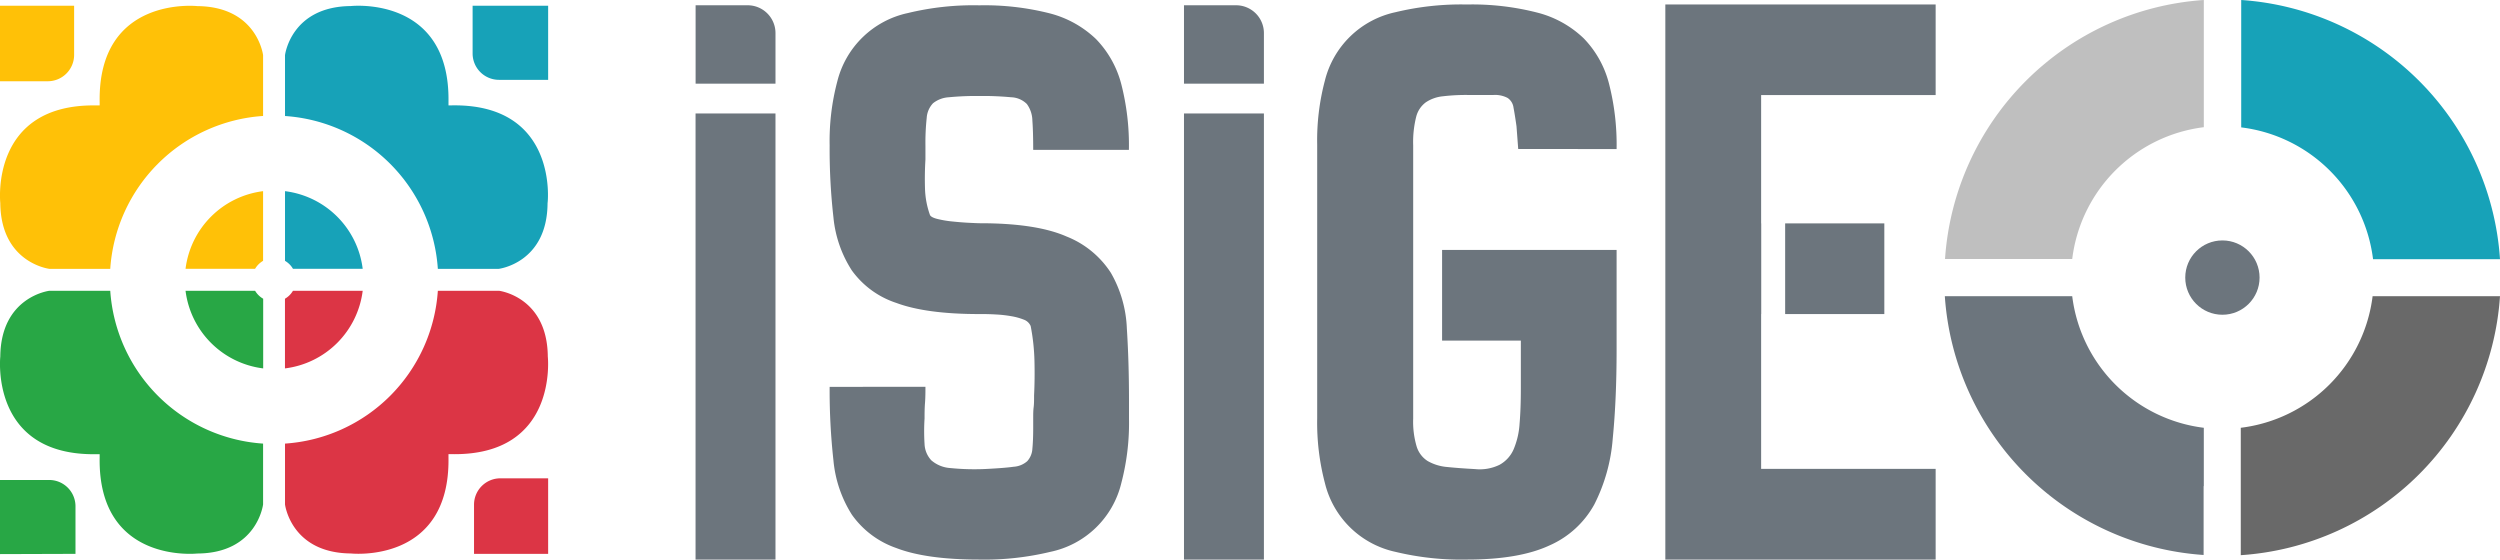 <svg id="Calque_1" data-name="Calque 1" xmlns="http://www.w3.org/2000/svg" viewBox="0 0 512 114.6"><defs><style>.cls-1{fill:#6c757d;}.cls-2{fill:#696969;}.cls-3{fill:#17a2b8;}.cls-4{fill:#bfbfbf;}.cls-5{fill:#dc3545;}.cls-6{fill:#28a745;}.cls-7{fill:#ffc107;}</style></defs><title>horizontal 512</title><path class="cls-1" d="M451.34,298.26V286.31a31,31,0,0,1-26.95-26.95H398.3a57,57,0,0,0,53,53V298.26Z" transform="translate(0 -198.7)"/><path class="cls-2" d="M512,259.36H485.91a31,31,0,0,1-27,26.95V312.4A57,57,0,0,0,512,259.36Z" transform="translate(0 -198.7)"/><path class="cls-3" d="M459,198.7v26.09a31,31,0,0,1,27,27H512A57,57,0,0,0,459,198.7Z" transform="translate(0 -198.7)"/><path class="cls-4" d="M412.44,251.75h11.95a31,31,0,0,1,26.95-27V198.7a57,57,0,0,0-53,53.05h14.14Z" transform="translate(0 -198.7)"/><circle class="cls-1" cx="455.15" cy="56.85" r="7.61"/><path class="cls-1" d="M189.53,277.91c0,1,0,2.17-.09,3.33s-.09,2.22-.09,3.15a41.53,41.53,0,0,0,0,5.26,5.19,5.19,0,0,0,1.39,3.33,6.63,6.63,0,0,0,3.92,1.58,48.84,48.84,0,0,0,7.56.17c2.31-.12,4.11-.26,5.38-.44a4.66,4.66,0,0,0,2.78-1.14,4.1,4.1,0,0,0,1.05-2.54c.11-1.11.17-2.54.17-4.29v-1.93c0-.81,0-1.57.09-2.27s.09-1.52.09-2.46c.11-2.21.14-4.55.08-7a42.54,42.54,0,0,0-.78-7.19,2.41,2.41,0,0,0-1.41-1.31,12.42,12.42,0,0,0-2.54-.7,25.11,25.11,0,0,0-3.06-.35c-1-.06-2-.09-2.81-.09h-.69q-10.87,0-17-2.28a18.23,18.23,0,0,1-9.11-6.65,24.24,24.24,0,0,1-3.77-10.86,124.31,124.31,0,0,1-.78-14.72,47.67,47.67,0,0,1,1.57-13.14,19,19,0,0,1,14.46-14,56.94,56.94,0,0,1,14.63-1.58A54.17,54.17,0,0,1,215,201.44a21.38,21.38,0,0,1,9.46,5.26,20.7,20.7,0,0,1,5.17,9.2,50.38,50.38,0,0,1,1.57,13.49H211.6c0-2.53-.06-4.55-.17-6A5.89,5.89,0,0,0,210.3,220a4.77,4.77,0,0,0-3.22-1.38,61,61,0,0,0-6.43-.26,58.28,58.28,0,0,0-6.34.26,5.74,5.74,0,0,0-3.22,1.22,4.81,4.81,0,0,0-1.3,3,47.86,47.86,0,0,0-.26,5.75v2.78c-.12,2-.15,3.95-.09,5.92a17.51,17.51,0,0,0,1,5.39c.12.35.64.64,1.57.87a21.63,21.63,0,0,0,3.14.52c1.17.12,2.27.21,3.32.26s1.8.09,2.27.09q11.51,0,17.7,2.72a19.22,19.22,0,0,1,9.07,7.44A24.7,24.7,0,0,1,230.78,266q.43,6.66.44,14.54v3.85a48.61,48.61,0,0,1-1.57,13.23,18.91,18.91,0,0,1-14.55,14.1,57.58,57.58,0,0,1-14.53,1.58q-10.87,0-17-2.36a18.57,18.57,0,0,1-9.11-6.84A25,25,0,0,1,170.69,293a130.61,130.61,0,0,1-.78-15.07Z" transform="translate(0 -198.7)"/><path class="cls-1" d="M310.93,229.21l-.35-4.65c-.23-1.62-.43-2.88-.61-3.8a2.82,2.82,0,0,0-1.21-2,5.49,5.49,0,0,0-2.87-.61H300.5a40,40,0,0,0-5,.27,7.61,7.61,0,0,0-3.47,1.22,5.28,5.28,0,0,0-2,3,21.24,21.24,0,0,0-.61,5.86v55.93a17.91,17.91,0,0,0,.7,5.68,5.39,5.39,0,0,0,2.25,3,9.68,9.68,0,0,0,4,1.23c1.62.17,3.54.31,5.74.43a9.23,9.23,0,0,0,5-.88A6.63,6.63,0,0,0,310,290.7a16,16,0,0,0,1.21-5.25c.18-2.11.26-4.5.26-7.19v-9.81H295.34V249.88h35.74v20.5q0,10.15-.79,18.13A35.79,35.79,0,0,1,326.52,302a19.34,19.34,0,0,1-9.2,8.41q-6.21,2.89-16.9,2.89a57.44,57.44,0,0,1-14.63-1.58,19,19,0,0,1-14.45-14.1,48.58,48.58,0,0,1-1.58-13.23V228.33a47.62,47.62,0,0,1,1.58-13.13,19,19,0,0,1,14.45-14,57.44,57.44,0,0,1,14.63-1.58,53.67,53.67,0,0,1,14.45,1.67,21.31,21.31,0,0,1,9.46,5.25,20.66,20.66,0,0,1,5.17,9.2,50.35,50.35,0,0,1,1.58,13.49Z" transform="translate(0 -198.7)"/><polygon class="cls-1" points="396.42 19.47 396.42 0.91 341.06 0.91 341.06 114.6 396.42 114.6 396.42 96.03 360.68 96.03 360.68 64.32 360.7 64.32 360.7 45.75 360.68 45.75 360.68 19.47 396.42 19.47"/><rect class="cls-1" x="365.6" y="45.75" width="20.31" height="18.57"/><path class="cls-1" d="M142.45,221.94h16.37V313.3H142.45Z" transform="translate(0 -198.7)"/><path class="cls-1" d="M158.82,215.84V205.48a5.7,5.7,0,0,0-5.7-5.7H142.46v16.06Z" transform="translate(0 -198.7)"/><path class="cls-1" d="M242.48,221.94h16.37V313.3H242.48Z" transform="translate(0 -198.7)"/><path class="cls-1" d="M258.85,215.84V205.48a5.7,5.7,0,0,0-5.7-5.7H242.48v16.06Z" transform="translate(0 -198.7)"/><path class="cls-5" d="M112.26,296.66h-9.79a5.4,5.4,0,0,0-5.39,5.39v10.08h15.18Z" transform="translate(0 -198.7)"/><path class="cls-6" d="M15.46,312.13v-9.79A5.39,5.39,0,0,0,10.08,297H0v15.18Z" transform="translate(0 -198.7)"/><path class="cls-3" d="M96.79,199.87v9.79a5.4,5.4,0,0,0,5.39,5.39h10.08V199.87Z" transform="translate(0 -198.7)"/><path class="cls-7" d="M15.18,210V199.87H0v15.47H9.79A5.4,5.4,0,0,0,15.18,210Z" transform="translate(0 -198.7)"/><path class="cls-7" d="M53.88,222.45V210s-1.2-9.94-13.47-10.05c0,0-20.35-2.23-20,19.64v.7h-.7c-21.87-.35-19.65,20-19.65,20,.12,12.28,10.06,13.47,10.06,13.47H22.58A33.63,33.63,0,0,1,53.88,222.45Z" transform="translate(0 -198.7)"/><path class="cls-7" d="M53.88,252.12V237.85A18.3,18.3,0,0,0,38,253.75H52.24A4.57,4.57,0,0,1,53.88,252.12Z" transform="translate(0 -198.7)"/><path class="cls-3" d="M92.55,220.28h-.7v-.7c.35-21.87-20-19.64-20-19.64C59.57,200.05,58.37,210,58.37,210v12.46a33.63,33.63,0,0,1,31.3,31.3h12.47s9.94-1.19,10-13.47C112.19,240.28,114.41,219.93,92.55,220.28Z" transform="translate(0 -198.7)"/><path class="cls-3" d="M58.37,237.85v14.27A4.5,4.5,0,0,1,60,253.75H74.28A18.3,18.3,0,0,0,58.37,237.85Z" transform="translate(0 -198.7)"/><path class="cls-5" d="M74.28,258.25H60a4.5,4.5,0,0,1-1.64,1.63v14.27A18.3,18.3,0,0,0,74.28,258.25Z" transform="translate(0 -198.7)"/><path class="cls-5" d="M112.19,271.72c-.11-12.28-10-13.47-10-13.47H89.67a33.63,33.63,0,0,1-31.3,31.3V302s1.2,9.94,13.48,10.05c0,0,20.35,2.23,20-19.64v-.7h.7C114.41,292.07,112.19,271.72,112.19,271.72Z" transform="translate(0 -198.7)"/><path class="cls-6" d="M52.24,258.25H38a18.3,18.3,0,0,0,15.9,15.9V259.88A4.57,4.57,0,0,1,52.24,258.25Z" transform="translate(0 -198.7)"/><path class="cls-6" d="M22.58,258.25H10.12S.18,259.44.06,271.72c0,0-2.22,20.35,19.65,20h.7v.7c-.35,21.87,20,19.64,20,19.64C52.68,312,53.88,302,53.88,302V289.55A33.64,33.64,0,0,1,22.58,258.25Z" transform="translate(0 -198.7)"/></svg>